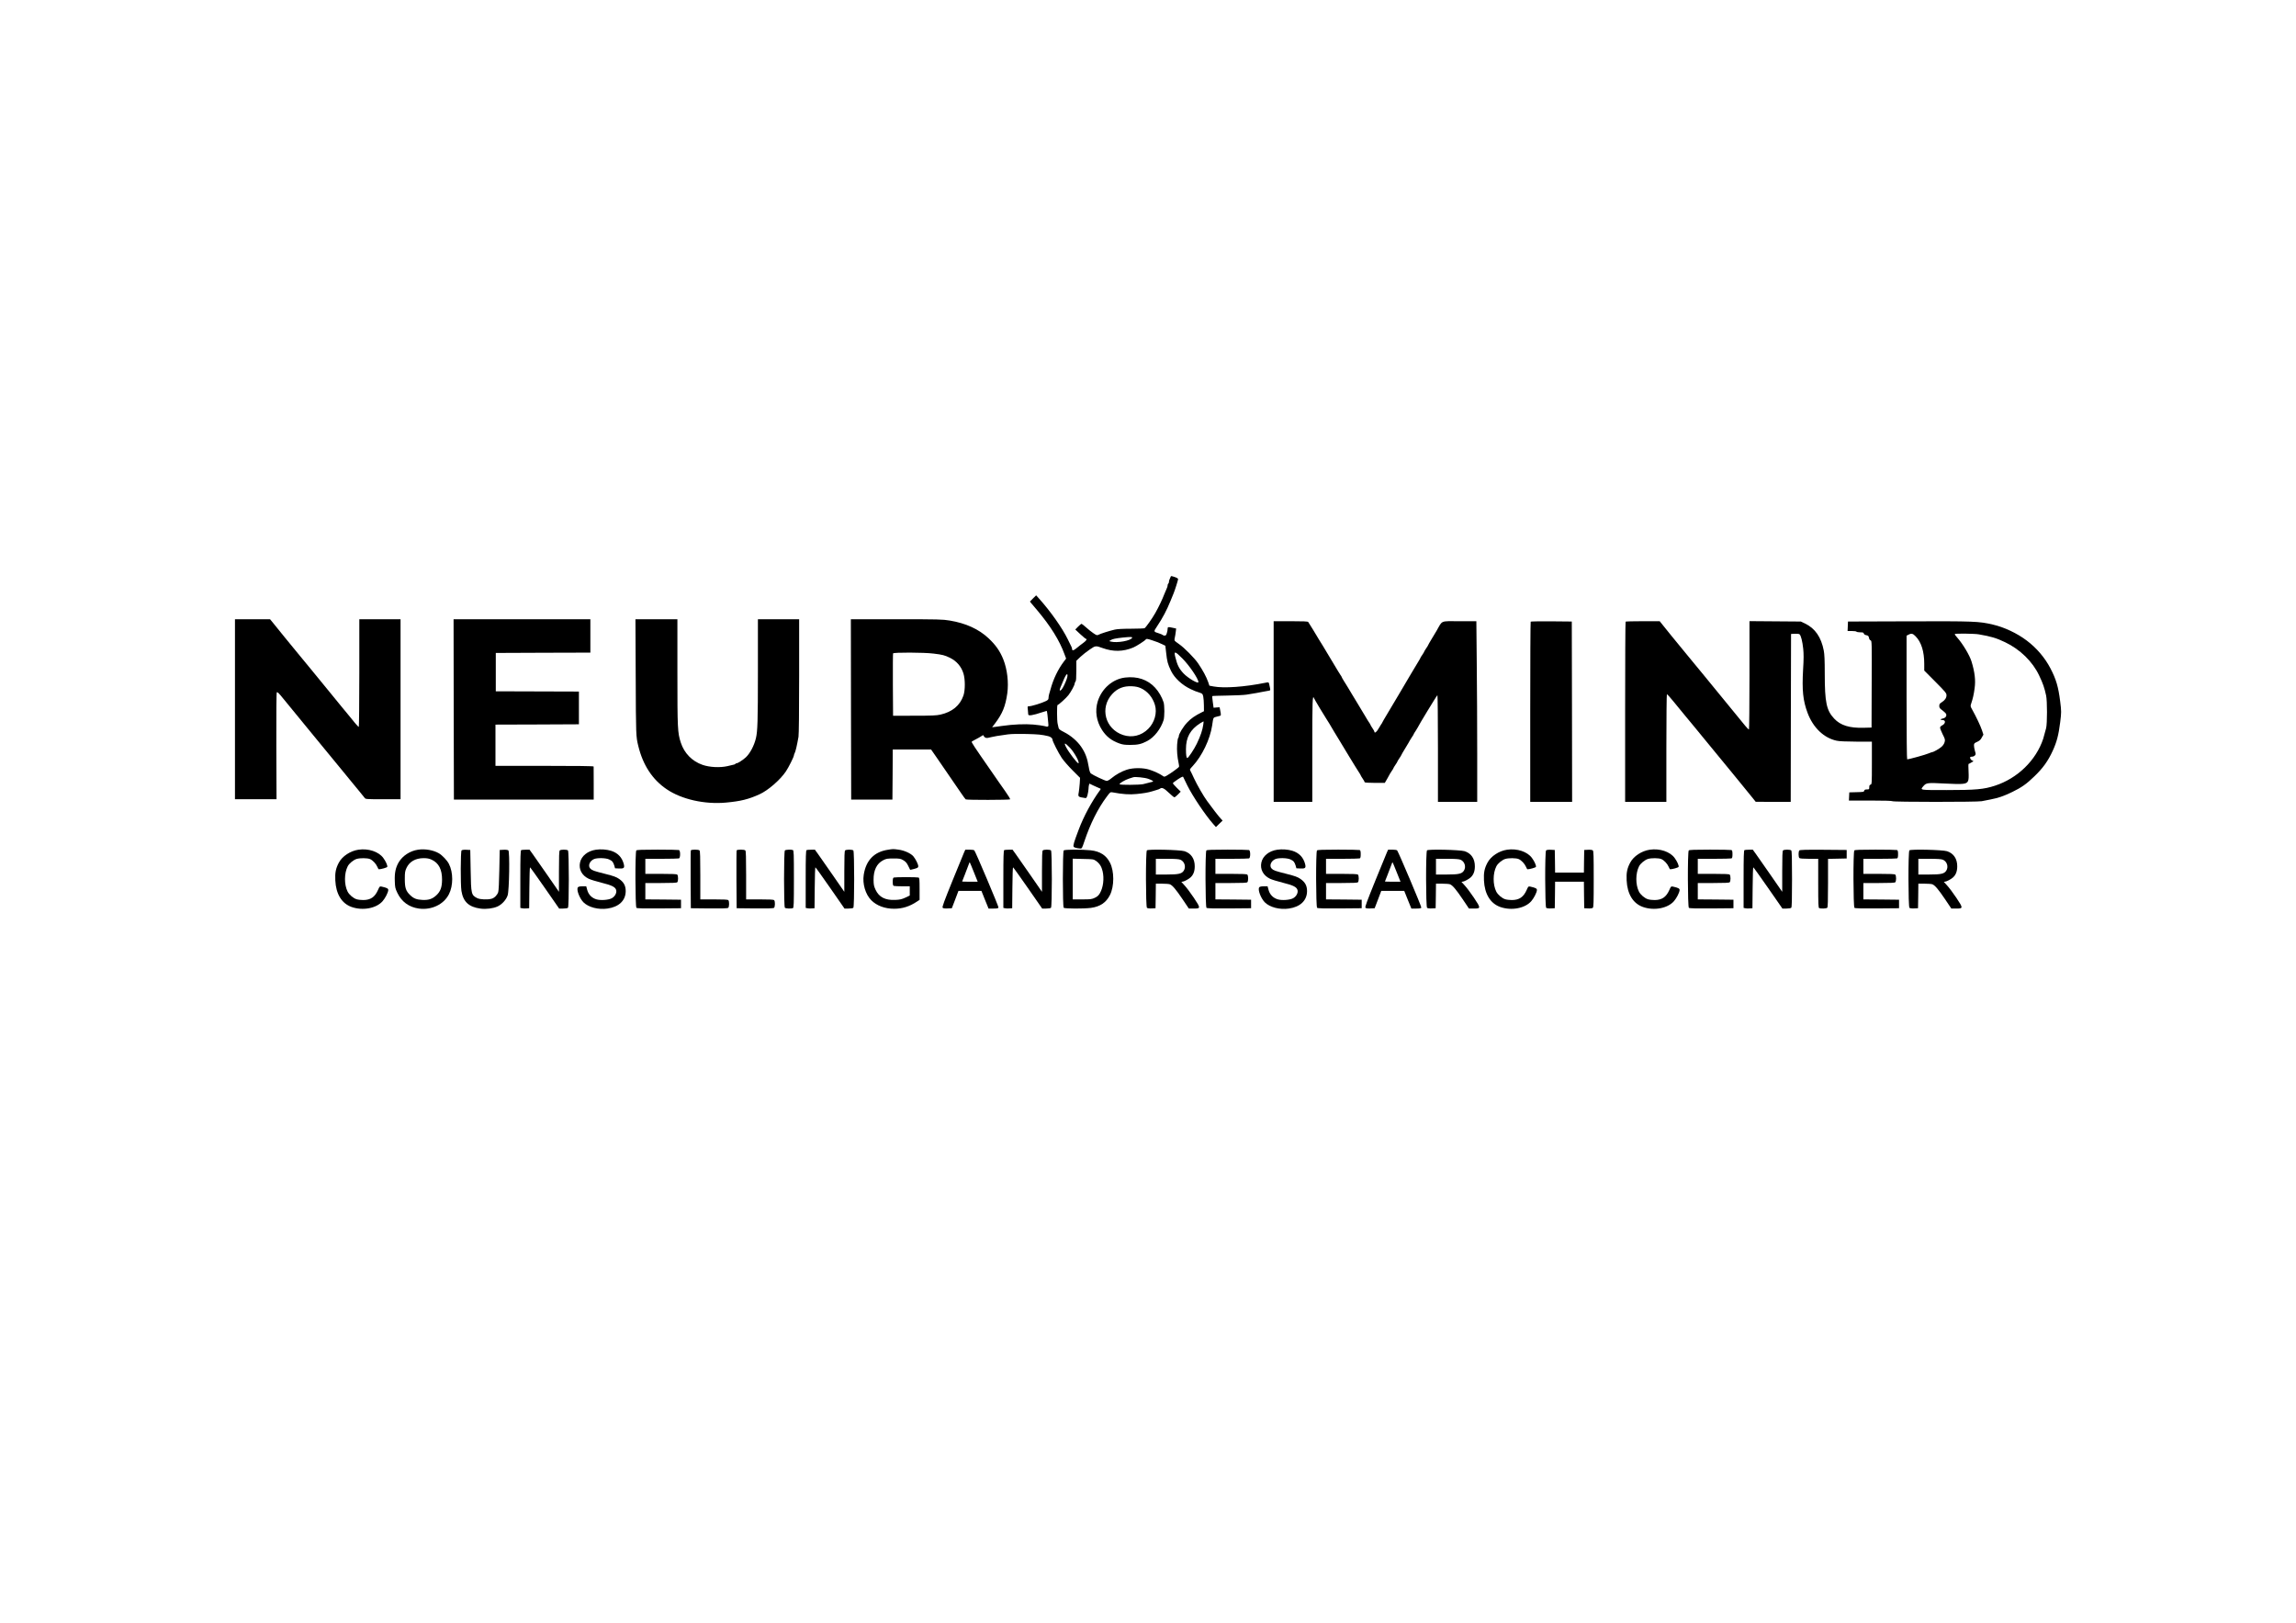 <?xml version="1.0" standalone="no"?>
<!DOCTYPE svg PUBLIC "-//W3C//DTD SVG 20010904//EN"
 "http://www.w3.org/TR/2001/REC-SVG-20010904/DTD/svg10.dtd">
<svg version="1.0" xmlns="http://www.w3.org/2000/svg"
 width="3508pt" height="2480pt" viewBox="0 0 3508 2480"
 preserveAspectRatio="xMidYMid meet">

<g transform="translate(0,2480) scale(0.1,-0.1)"
fill="#000000" stroke="none">
<path d="M17884 15983 c-3 -10 -10 -26 -15 -35 -5 -10 -9 -27 -9 -37 0 -11 -4
-23 -10 -26 -5 -3 -10 -15 -10 -26 0 -10 -4 -27 -9 -37 -9 -18 -28 -63 -41
-97 -32 -84 -85 -195 -138 -289 -46 -82 -143 -219 -164 -233 -7 -4 -101 -8
-208 -8 -127 0 -214 -5 -250 -14 -85 -20 -214 -61 -244 -77 -26 -13 -31 -11
-84 25 -31 21 -82 62 -112 90 -30 27 -60 50 -65 51 -6 0 -30 -20 -54 -44 l-42
-43 77 -72 c43 -39 81 -71 86 -71 23 0 3 -30 -39 -60 -27 -19 -71 -54 -100
-78 -50 -42 -73 -47 -73 -16 0 8 -4 22 -9 32 -5 9 -31 62 -57 116 -85 174
-263 426 -438 621 l-45 50 -48 -47 -47 -48 19 -24 c11 -13 51 -60 88 -104 208
-246 346 -468 422 -679 l24 -64 -35 -46 c-88 -116 -161 -267 -203 -423 -7 -25
-17 -59 -22 -76 -5 -17 -9 -42 -9 -57 0 -21 -8 -31 -37 -46 -67 -33 -222 -81
-265 -81 -19 0 -20 -4 -14 -52 3 -29 6 -61 6 -71 0 -27 66 -17 216 33 33 11
63 20 66 20 3 0 8 -28 12 -62 3 -35 9 -89 12 -120 7 -65 5 -67 -65 -49 -20 6
-93 15 -162 22 -125 11 -306 4 -479 -21 -36 -5 -84 -12 -108 -15 l-44 -5 44
57 c115 153 159 260 188 460 23 166 0 366 -60 518 -51 128 -117 222 -227 325
-149 139 -345 229 -592 270 -108 18 -166 20 -814 20 l-697 0 2 -1377 3 -1378
315 0 315 0 3 383 2 382 293 0 293 0 95 -137 c172 -251 307 -447 366 -533 32
-47 62 -88 68 -92 15 -11 673 -10 679 1 3 5 -31 62 -77 126 -45 64 -89 126
-97 138 -8 12 -62 89 -119 172 -261 375 -302 438 -294 445 4 4 33 20 63 36 30
15 68 37 83 47 16 11 29 18 30 16 25 -47 43 -52 122 -30 32 9 115 23 255 42
53 7 161 9 285 6 180 -5 229 -9 330 -33 35 -8 65 -31 65 -51 0 -26 91 -205
143 -283 28 -41 102 -126 165 -189 l114 -114 -5 -86 c-4 -47 -10 -108 -15
-136 -13 -69 -12 -70 102 -87 14 -2 21 8 32 47 7 28 14 68 15 90 0 22 4 50 7
62 l7 22 60 -29 c33 -16 73 -34 89 -40 28 -10 28 -11 12 -32 -125 -171 -248
-398 -324 -600 -73 -192 -87 -240 -79 -261 5 -14 46 -26 100 -30 26 -2 29 2
66 113 90 267 205 498 340 678 51 69 56 73 85 68 157 -30 265 -37 371 -26 105
10 180 23 235 40 14 4 45 13 70 21 25 7 49 16 54 21 27 23 63 6 133 -62 40
-38 78 -70 86 -70 7 0 32 19 55 43 l42 43 -60 59 c-33 33 -60 64 -60 70 0 5
35 32 77 60 59 38 78 46 81 35 3 -8 31 -67 63 -130 86 -171 275 -452 397 -590
l40 -45 51 50 51 49 -29 31 c-27 28 -137 169 -207 267 -55 74 -155 249 -201
348 -24 52 -48 103 -54 112 -13 25 -13 24 35 76 142 153 265 409 296 618 18
124 16 120 57 132 21 6 47 13 58 15 22 3 23 13 8 87 l-9 45 -46 -3 -46 -4 -12
87 c-7 47 -10 88 -7 91 2 3 105 6 228 8 123 2 256 8 294 14 132 21 190 31 240
42 28 5 67 13 88 16 43 7 41 -1 20 97 -7 36 -10 37 -63 26 -311 -63 -630 -86
-788 -56 l-64 12 -18 54 c-30 84 -81 179 -153 285 -55 82 -213 241 -291 295
-36 24 -67 49 -70 57 -3 7 -1 27 4 46 4 18 11 56 14 85 l6 51 -50 11 c-74 16
-80 15 -80 -15 0 -15 -5 -44 -12 -65 -9 -31 -16 -39 -34 -39 -13 0 -25 4 -28
9 -3 4 -29 16 -58 25 -86 27 -85 24 -30 107 85 127 148 246 206 389 21 52 42
104 47 115 19 45 69 203 69 218 0 9 -19 21 -49 31 -61 20 -60 20 -67 -1z
m-586 -925 c-15 -46 -233 -85 -327 -59 l-24 7 24 15 c26 17 74 27 184 39 118
12 147 11 143 -2z m303 -39 c75 -24 107 -37 163 -64 l41 -20 12 -105 c15 -137
24 -173 75 -279 53 -110 170 -218 303 -280 54 -26 68 -31 135 -53 41 -14 45
-18 54 -59 5 -24 10 -84 10 -134 l1 -90 -30 -15 c-110 -55 -169 -96 -226 -157
-63 -67 -129 -176 -129 -213 0 -10 -4 -21 -9 -24 -5 -4 -12 -48 -16 -99 -6
-88 2 -190 23 -286 6 -25 8 -49 6 -55 -5 -13 -133 -105 -187 -135 -38 -21 -39
-21 -65 -2 -45 31 -125 68 -198 92 -98 32 -251 32 -349 0 -80 -26 -169 -76
-236 -132 -26 -22 -57 -39 -69 -39 -23 0 -208 87 -243 114 -12 10 -23 41 -32
98 -22 135 -53 217 -115 308 -57 85 -159 173 -256 222 -66 33 -86 49 -90 68
-3 14 -9 41 -14 61 -12 44 -13 289 -2 289 15 0 131 105 166 150 42 54 96 155
96 179 0 9 6 23 13 30 8 8 12 55 12 164 l0 152 60 58 c33 31 97 82 143 113 91
62 91 62 197 24 162 -59 314 -57 470 8 43 17 180 105 190 122 9 14 23 13 96
-11z m-3336 -204 c135 -16 168 -25 247 -63 103 -50 175 -133 208 -240 28 -90
28 -256 0 -338 -53 -153 -171 -250 -351 -291 -61 -14 -133 -17 -399 -17 l-325
-1 -3 470 c-1 259 0 476 3 483 6 17 472 16 620 -3z m3798 -72 c106 -105 247
-313 247 -363 0 -33 -157 59 -227 132 -69 74 -96 127 -127 255 -23 91 -2 86
107 -24z m-1753 -262 c0 -27 -18 -78 -51 -148 -30 -62 -54 -91 -66 -80 -7 8 5
41 66 180 29 65 51 86 51 48z m2075 -748 c-12 -86 -40 -171 -99 -294 -38 -80
-130 -219 -145 -219 -14 0 -21 41 -21 136 0 180 65 298 219 396 25 15 47 28
49 28 2 0 1 -21 -3 -47z m-2036 -358 c68 -71 156 -235 126 -235 -18 0 -144
165 -185 243 -42 78 -20 75 59 -8z m1195 -473 c66 -24 87 -39 65 -45 -23 -7
-90 -24 -142 -36 -57 -13 -353 -15 -361 -2 -8 13 83 67 146 87 29 9 58 18 63
20 28 10 176 -5 229 -24z"/>
<path d="M17190 14449 c-189 -22 -357 -168 -418 -364 -45 -146 -21 -303 67
-439 65 -99 142 -159 259 -202 55 -20 85 -24 172 -24 117 0 168 12 261 61 106
57 205 184 248 320 6 19 11 80 11 134 0 54 -5 115 -11 134 -26 81 -76 167
-131 226 -115 124 -271 176 -458 154z m242 -163 c101 -46 179 -139 214 -255
36 -121 -5 -268 -102 -365 -104 -105 -247 -140 -384 -95 -274 90 -361 415
-167 626 81 88 175 125 302 119 59 -3 95 -11 137 -30z"/>
<path d="M3590 13965 l0 -1375 318 0 317 0 -3 812 c-1 497 1 815 7 821 10 10
31 -11 109 -108 85 -105 205 -251 422 -515 124 -150 259 -314 300 -365 41 -51
125 -152 185 -225 61 -73 119 -144 130 -159 11 -14 57 -71 104 -126 46 -55 89
-108 95 -117 10 -16 34 -18 278 -18 l268 0 0 1375 0 1375 -315 0 -315 0 0
-819 c0 -451 -4 -822 -8 -825 -7 -4 -65 63 -172 198 -14 18 -57 70 -96 116
-38 47 -107 130 -151 185 -92 114 -286 350 -311 380 -9 11 -98 119 -197 239
-170 207 -261 318 -378 464 l-51 62 -268 0 -268 0 0 -1375z"/>
<path d="M6932 13963 l3 -1378 1068 0 1068 0 0 248 c0 136 -1 252 -1 257 0 7
-257 10 -750 10 l-750 0 0 315 0 315 638 2 637 3 0 250 0 250 -635 2 -635 2 0
293 0 293 723 3 722 2 0 255 0 255 -1045 0 -1045 0 2 -1377z"/>
<path d="M9713 14453 c3 -892 4 -905 39 -1048 71 -293 216 -515 434 -662 228
-155 581 -234 906 -204 225 21 344 50 513 127 129 58 317 221 403 350 40 59
122 223 122 244 0 6 4 18 9 28 16 29 37 119 61 256 6 38 10 375 10 928 l0 868
-315 0 -315 0 0 -797 c0 -762 -5 -917 -31 -1023 -28 -115 -91 -232 -155 -291
-43 -39 -120 -89 -138 -89 -8 0 -17 -4 -20 -9 -6 -9 -10 -10 -121 -35 -113
-26 -274 -18 -380 19 -160 55 -280 178 -333 340 -49 152 -52 207 -52 1078 l0
807 -321 0 -320 0 4 -887z"/>
<path d="M19460 13930 l0 -1380 295 0 295 0 0 794 c0 754 3 852 27 789 7 -19
164 -281 193 -323 10 -14 27 -41 38 -60 15 -28 120 -202 162 -270 5 -8 66
-109 136 -225 70 -115 140 -229 156 -252 15 -23 28 -44 28 -48 0 -4 14 -26 30
-50 17 -24 30 -48 30 -54 0 -7 51 -11 154 -11 l154 0 34 58 c18 31 35 62 37
67 2 6 17 29 32 52 16 23 29 44 29 48 0 4 14 26 30 50 17 24 30 46 30 50 0 4
14 26 30 50 17 24 30 46 30 49 0 3 29 54 65 112 36 59 65 108 65 111 0 2 14
24 30 48 17 24 30 46 30 50 0 4 13 25 29 48 15 23 30 47 32 53 11 29 294 494
301 494 4 0 8 -367 8 -815 l0 -815 300 0 300 0 0 743 c0 408 -3 1029 -7 1380
l-6 637 -257 0 c-300 0 -257 18 -350 -145 -9 -16 -43 -72 -74 -123 -31 -51
-56 -95 -56 -98 0 -3 -13 -25 -30 -49 -16 -24 -30 -46 -30 -50 0 -4 -13 -26
-30 -50 -16 -24 -30 -46 -30 -50 0 -3 -11 -22 -24 -43 -13 -20 -67 -111 -121
-202 -54 -91 -136 -230 -183 -310 -47 -80 -123 -207 -169 -284 -46 -76 -83
-140 -83 -143 0 -3 -8 -17 -19 -31 -10 -15 -30 -47 -44 -72 -23 -42 -57 -66
-57 -40 0 6 -13 31 -30 55 -16 24 -30 47 -30 50 0 4 -9 20 -20 35 -11 15 -35
54 -54 87 -18 32 -70 119 -116 193 -45 74 -90 149 -100 165 -33 57 -84 140
-117 192 -18 29 -33 55 -33 59 0 3 -8 18 -19 32 -10 15 -28 43 -39 62 -11 19
-64 107 -117 195 -54 88 -106 176 -117 195 -11 19 -24 40 -28 45 -4 6 -17 26
-28 45 -30 53 -153 253 -164 268 -8 9 -74 12 -269 12 l-259 0 0 -1380z"/>
<path d="M23387 15303 c-4 -3 -7 -624 -7 -1380 l0 -1373 320 0 320 0 -2 1378
-3 1377 -311 3 c-171 1 -313 -1 -317 -5z"/>
<path d="M24837 15303 c-4 -3 -7 -624 -7 -1380 l0 -1373 315 0 315 0 0 819 c0
451 4 822 8 825 4 2 48 -45 97 -106 50 -61 130 -159 178 -217 48 -58 116 -140
150 -181 33 -41 91 -111 127 -155 111 -134 383 -465 420 -511 19 -24 80 -98
135 -165 129 -157 161 -197 210 -258 l40 -50 267 -1 268 0 2 1283 3 1282 58 3
c34 2 65 -2 72 -8 21 -18 44 -107 56 -222 8 -76 8 -158 -2 -316 -18 -317 -2
-474 68 -662 85 -227 249 -384 445 -426 43 -9 139 -13 301 -14 l237 0 0 -326
c0 -317 -1 -326 -20 -331 -15 -4 -20 -14 -20 -39 0 -32 -2 -34 -36 -34 -27 0
-37 -5 -41 -20 -5 -18 -15 -20 -117 -22 l-111 -3 -3 -62 -3 -63 330 0 c209 0
332 -4 336 -10 8 -13 1295 -14 1362 0 26 5 86 17 133 26 130 26 197 49 335
115 142 69 218 122 338 239 131 126 208 233 280 390 62 135 90 242 114 435 19
149 19 171 0 320 -28 223 -62 338 -149 505 -85 163 -213 313 -363 425 -147
111 -342 203 -515 243 -216 51 -286 53 -1300 50 l-915 -3 -3 -72 -3 -73 65 0
c36 0 68 -4 71 -10 3 -5 29 -10 57 -10 41 0 51 -3 55 -19 3 -12 17 -21 39 -25
28 -6 34 -12 40 -40 4 -22 13 -36 25 -39 18 -5 19 -26 16 -669 l-2 -663 -120
-3 c-217 -6 -354 36 -451 140 -118 125 -144 250 -144 686 0 201 -4 298 -15
353 -39 204 -132 339 -285 413 l-65 31 -392 3 -393 3 0 -825 c0 -454 -4 -827
-8 -830 -4 -2 -30 23 -57 56 -28 34 -66 80 -85 104 -114 138 -421 514 -568
694 -69 85 -129 157 -132 160 -3 3 -64 77 -135 164 -72 87 -165 202 -209 255
-43 53 -101 124 -128 159 l-50 62 -257 0 c-142 0 -261 -3 -264 -7z m4432 -225
c86 -87 131 -232 131 -418 l0 -104 170 -171 c156 -157 170 -174 170 -207 0
-41 -25 -77 -75 -108 -29 -18 -35 -28 -35 -55 0 -28 7 -38 49 -68 27 -20 52
-45 56 -56 10 -31 -11 -59 -50 -67 -42 -8 -46 -24 -6 -24 53 0 48 -56 -6 -82
-15 -7 -29 -21 -31 -31 -2 -10 15 -56 38 -102 39 -77 41 -85 31 -123 -7 -25
-25 -52 -47 -71 -33 -30 -124 -81 -142 -81 -5 0 -27 -8 -48 -17 -53 -23 -305
-93 -335 -93 -5 0 -9 364 -9 944 l0 945 28 14 c46 25 68 20 111 -25z m965 31
c191 -33 267 -56 401 -120 229 -109 420 -295 521 -509 56 -117 80 -185 106
-305 18 -81 18 -432 0 -500 -30 -113 -35 -131 -44 -160 -109 -331 -393 -607
-740 -719 -169 -55 -292 -66 -735 -66 -420 0 -408 -2 -358 58 46 54 61 56 326
42 293 -15 338 -10 359 41 9 22 11 63 7 145 -4 63 -3 114 1 114 4 0 22 9 41
21 l34 21 -24 12 c-13 6 -25 22 -27 34 -3 18 1 22 26 22 16 0 36 8 45 18 16
17 16 23 2 68 -8 27 -15 65 -15 84 0 32 4 37 49 57 37 17 54 33 71 67 l24 43
-22 67 c-21 64 -87 204 -149 315 -29 51 -29 54 -15 95 24 71 40 138 52 234 17
119 2 245 -48 408 -29 94 -134 269 -215 360 -26 28 -44 54 -40 58 11 10 302 7
367 -5z"/>
<path d="M5476 11819 c-123 -18 -246 -99 -298 -196 -47 -87 -61 -155 -55 -272
10 -210 98 -353 249 -407 171 -60 378 -21 474 89 39 45 82 127 86 167 3 25
-18 37 -99 55 -32 6 -33 5 -58 -52 -48 -108 -113 -152 -224 -153 -35 0 -81 5
-102 12 -49 14 -114 69 -138 117 -54 107 -53 281 2 387 22 44 89 98 136 112
52 16 165 15 204 -2 42 -18 92 -71 112 -118 8 -21 19 -38 23 -38 35 0 125 26
129 37 7 18 -22 84 -60 135 -70 97 -228 150 -381 127z"/>
<path d="M6386 11819 c-121 -18 -234 -92 -293 -190 -48 -81 -66 -163 -61 -288
3 -97 6 -112 39 -181 65 -136 178 -219 328 -240 192 -27 381 62 460 219 67
130 67 333 0 463 -27 54 -101 131 -153 162 -84 49 -214 72 -320 55z m210 -153
c108 -50 159 -150 158 -306 -1 -115 -24 -179 -88 -238 -61 -56 -118 -75 -213
-70 -89 4 -134 22 -189 76 -63 61 -79 110 -79 242 0 103 3 121 26 171 45 96
137 148 259 149 58 0 86 -6 126 -24z"/>
<path d="M9105 11819 c-126 -18 -222 -96 -243 -196 -22 -103 28 -197 131 -247
28 -14 117 -41 197 -61 162 -40 214 -67 225 -115 10 -44 -22 -99 -71 -124 -48
-25 -166 -34 -229 -16 -71 20 -122 71 -142 141 l-16 59 -57 0 c-39 0 -62 -5
-70 -15 -27 -33 23 -167 85 -230 77 -76 226 -115 367 -95 175 25 277 123 278
266 0 83 -29 137 -101 187 -44 30 -82 44 -209 76 -182 46 -203 54 -230 81 -41
41 -12 117 56 146 49 21 180 18 229 -5 49 -22 63 -39 80 -93 l12 -43 60 -3
c76 -4 89 8 73 70 -27 101 -92 169 -195 201 -66 20 -156 27 -230 16z"/>
<path d="M13570 11819 c-212 -31 -338 -160 -373 -382 -22 -139 26 -301 116
-391 83 -83 208 -129 347 -129 128 0 237 34 352 111 l38 25 0 167 c0 144 -2
169 -16 174 -9 3 -94 6 -189 6 -95 0 -180 -3 -189 -6 -12 -5 -16 -20 -16 -64
0 -44 4 -59 16 -64 9 -3 67 -6 130 -6 l114 0 0 -71 0 -70 -67 -32 c-55 -25
-83 -32 -154 -35 -153 -7 -248 42 -301 154 -26 56 -30 77 -31 152 -1 147 47
248 145 299 48 25 63 28 158 28 97 0 109 -2 152 -27 36 -22 52 -40 74 -85 15
-32 28 -59 30 -61 1 -1 29 5 63 14 53 15 61 20 61 41 0 29 -40 109 -75 151
-38 45 -139 91 -227 102 -82 11 -82 11 -158 -1z"/>
<path d="M19515 11819 c-126 -18 -222 -96 -243 -196 -22 -103 28 -197 131
-247 28 -14 117 -41 197 -61 162 -40 214 -67 225 -115 10 -44 -22 -99 -71
-124 -48 -25 -166 -34 -229 -16 -71 20 -122 71 -142 141 l-16 59 -57 0 c-39 0
-62 -5 -70 -15 -27 -33 23 -167 85 -230 77 -76 226 -115 367 -95 175 25 277
123 278 266 0 83 -29 137 -101 187 -44 30 -82 44 -209 76 -182 46 -203 54
-230 81 -41 41 -12 117 56 146 49 21 180 18 229 -5 49 -22 63 -39 80 -93 l12
-43 60 -3 c76 -4 89 8 73 70 -27 101 -92 169 -195 201 -66 20 -156 27 -230 16z"/>
<path d="M23026 11819 c-123 -18 -246 -99 -298 -196 -47 -87 -61 -155 -55
-272 10 -210 98 -353 249 -407 171 -60 378 -21 474 89 39 45 82 127 86 167 3
25 -18 37 -99 55 -32 6 -33 5 -58 -52 -48 -108 -113 -152 -224 -153 -35 0 -81
5 -102 12 -49 14 -114 69 -138 117 -54 107 -53 281 2 387 22 44 89 98 136 112
52 16 165 15 204 -2 42 -18 92 -71 112 -118 8 -21 19 -38 23 -38 35 0 125 26
129 37 7 18 -22 84 -60 135 -70 97 -228 150 -381 127z"/>
<path d="M25206 11819 c-123 -18 -246 -99 -298 -196 -47 -87 -61 -155 -55
-272 10 -210 98 -353 249 -407 171 -60 378 -21 474 89 39 45 82 127 86 167 3
25 -18 37 -99 55 -32 6 -33 5 -58 -52 -48 -108 -113 -152 -224 -153 -35 0 -81
5 -102 12 -49 14 -114 69 -138 117 -54 107 -53 281 2 387 22 44 89 98 136 112
52 16 165 15 204 -2 42 -18 92 -71 112 -118 8 -21 19 -38 23 -38 35 0 125 26
129 37 7 18 -22 84 -60 135 -70 97 -228 150 -381 127z"/>
<path d="M7052 11808 c-15 -15 -17 -521 -2 -618 27 -167 113 -247 293 -271 83
-11 189 2 257 32 66 29 134 102 156 170 25 77 34 668 11 688 -10 7 -38 11 -74
9 l-58 -3 -6 -305 c-3 -187 -10 -318 -17 -339 -16 -47 -58 -89 -101 -101 -62
-17 -177 -12 -219 9 -92 47 -95 60 -101 426 l-6 310 -60 3 c-38 2 -65 -2 -73
-10z"/>
<path d="M7963 11813 c-10 -4 -13 -102 -13 -444 l0 -439 23 -5 c13 -4 43 -5
68 -3 l44 3 3 313 c1 171 6 312 10 312 4 0 106 -142 226 -315 l219 -315 62 0
c34 0 66 5 73 12 17 17 17 859 0 876 -7 7 -35 12 -63 12 -28 0 -56 -5 -63 -12
-9 -9 -12 -94 -12 -322 l0 -310 -180 260 c-99 142 -201 287 -225 322 l-45 62
-57 -1 c-32 0 -64 -3 -70 -6z"/>
<path d="M9722 11808 c-19 -19 -17 -861 2 -877 9 -8 109 -11 347 -9 l334 3 0
65 0 65 -272 3 -273 2 0 125 0 125 238 0 c172 0 241 3 250 12 16 16 16 100 0
116 -9 9 -78 12 -250 12 l-238 0 0 115 0 115 249 0 c137 0 256 3 265 6 23 9
23 119 0 128 -9 3 -156 6 -328 6 -229 0 -315 -3 -324 -12z"/>
<path d="M10555 11808 c-3 -7 -4 -209 -3 -448 l3 -435 279 -3 c197 -2 283 1
292 9 17 14 19 100 2 117 -9 9 -72 12 -220 12 l-208 0 0 368 c0 273 -3 371
-12 380 -16 16 -127 16 -133 0z"/>
<path d="M11255 11808 c-3 -7 -4 -209 -3 -448 l3 -435 279 -3 c197 -2 283 1
292 9 17 14 19 100 2 117 -9 9 -72 12 -220 12 l-208 0 0 368 c0 273 -3 371
-12 380 -16 16 -127 16 -133 0z"/>
<path d="M11992 11808 c-17 -17 -17 -859 0 -876 12 -12 95 -16 122 -6 14 5 16
54 16 444 0 390 -2 439 -16 444 -27 10 -110 6 -122 -6z"/>
<path d="M12323 11813 c-10 -4 -13 -102 -13 -444 l0 -439 23 -5 c13 -4 43 -5
68 -3 l44 3 3 313 c1 171 6 312 10 312 4 0 106 -142 226 -315 l219 -315 61 0
c35 0 67 5 74 12 17 17 17 859 0 876 -7 7 -35 12 -63 12 -28 0 -56 -5 -63 -12
-9 -9 -12 -94 -12 -322 l0 -310 -180 260 c-99 142 -201 287 -225 322 l-45 62
-57 -1 c-32 0 -64 -3 -70 -6z"/>
<path d="M14730 11778 c-10 -24 -91 -220 -179 -437 -124 -306 -158 -398 -149
-408 8 -10 30 -13 76 -11 l65 3 51 133 50 132 175 0 176 0 54 -135 55 -135 73
0 c56 0 75 4 79 15 5 13 -345 840 -369 873 -6 7 -34 12 -74 12 l-64 0 -19 -42z
m150 -303 l58 -145 -119 0 c-65 0 -119 2 -119 3 0 2 17 46 39 99 21 52 46 118
56 147 9 29 19 50 22 47 3 -3 31 -71 63 -151z"/>
<path d="M15343 11813 c-10 -4 -13 -102 -13 -444 l0 -439 23 -5 c13 -4 43 -5
68 -3 l44 3 3 313 c1 171 6 312 10 312 4 0 106 -142 226 -315 l219 -315 61 0
c35 0 67 5 74 12 17 17 17 859 0 876 -7 7 -35 12 -63 12 -28 0 -56 -5 -63 -12
-9 -9 -12 -94 -12 -322 l0 -310 -180 260 c-99 142 -201 287 -225 322 l-45 62
-57 -1 c-32 0 -64 -3 -70 -6z"/>
<path d="M16252 11808 c-17 -17 -17 -859 0 -876 15 -15 304 -16 415 -2 142 19
233 81 292 197 67 133 67 364 0 494 -57 113 -153 174 -295 189 -132 14 -397
13 -412 -2z m494 -160 c52 -37 84 -86 100 -156 27 -113 10 -250 -40 -336 -21
-37 -40 -53 -79 -72 -47 -22 -65 -24 -194 -24 l-143 0 0 311 0 311 158 -4
c154 -3 160 -4 198 -30z"/>
<path d="M17523 11809 c-20 -20 -18 -862 1 -878 9 -7 38 -11 73 -9 l58 3 3
188 2 187 95 0 c51 0 105 -4 118 -9 40 -15 91 -75 194 -227 l97 -144 72 0
c111 0 111 4 4 165 -50 75 -114 159 -141 188 -27 28 -49 52 -49 54 0 2 7 3 15
3 22 0 95 38 123 64 45 40 66 95 66 171 1 115 -56 199 -156 231 -72 22 -556
33 -575 13z m512 -143 c64 -27 89 -110 51 -168 -31 -47 -79 -58 -261 -58
l-165 0 0 120 0 120 170 0 c125 0 180 -4 205 -14z"/>
<path d="M18432 11808 c-19 -19 -17 -861 2 -877 9 -8 109 -11 347 -9 l334 3 0
65 0 65 -272 3 -273 2 0 125 0 125 238 0 c172 0 241 3 250 12 16 16 16 100 0
116 -9 9 -78 12 -250 12 l-238 0 0 115 0 115 249 0 c137 0 256 3 265 6 23 9
23 119 0 128 -9 3 -156 6 -328 6 -229 0 -315 -3 -324 -12z"/>
<path d="M20122 11808 c-19 -19 -17 -861 2 -877 9 -8 109 -11 347 -9 l334 3 0
65 0 65 -272 3 -273 2 0 125 0 125 238 0 c172 0 241 3 250 12 7 7 12 33 12 58
0 25 -5 51 -12 58 -9 9 -78 12 -250 12 l-238 0 0 115 0 115 249 0 c137 0 256
3 265 6 12 5 16 20 16 64 0 44 -4 59 -16 64 -9 3 -156 6 -328 6 -229 0 -315
-3 -324 -12z"/>
<path d="M21190 11778 c-10 -24 -91 -220 -179 -437 -124 -306 -158 -398 -149
-408 8 -10 30 -13 76 -11 l65 3 51 133 50 132 175 0 176 0 54 -135 55 -135 73
0 c56 0 75 4 79 15 5 13 -345 840 -369 873 -6 7 -34 12 -74 12 l-64 0 -19 -42z
m150 -303 l58 -145 -119 0 c-65 0 -119 2 -119 3 0 2 17 46 39 99 21 52 46 118
56 147 9 29 19 50 22 47 3 -3 31 -71 63 -151z"/>
<path d="M21803 11809 c-20 -20 -18 -862 1 -878 9 -7 38 -11 73 -9 l58 3 3
188 2 187 95 0 c51 0 105 -4 118 -9 40 -15 91 -75 194 -227 l97 -144 72 0
c111 0 111 4 4 165 -50 75 -114 159 -141 188 -27 28 -49 52 -49 54 0 2 7 3 15
3 22 0 95 38 123 64 45 40 66 95 66 171 1 115 -56 199 -156 231 -72 22 -556
33 -575 13z m512 -143 c64 -27 89 -110 51 -168 -31 -47 -79 -58 -261 -58
l-165 0 0 120 0 120 170 0 c125 0 180 -4 205 -14z"/>
<path d="M23622 11808 c-19 -19 -17 -861 2 -877 9 -7 38 -11 73 -9 l58 3 3
203 2 202 220 0 220 0 2 -202 3 -203 58 -3 c35 -2 64 2 73 9 12 9 14 82 14
439 0 357 -2 430 -14 439 -9 7 -38 11 -73 9 l-58 -3 -3 -172 -2 -173 -220 0
-220 0 -2 173 -3 172 -60 3 c-38 2 -65 -2 -73 -10z"/>
<path d="M25802 11808 c-19 -19 -17 -861 2 -877 9 -8 109 -11 347 -9 l334 3 0
65 0 65 -272 3 -273 2 0 125 0 125 238 0 c172 0 241 3 250 12 7 7 12 33 12 58
0 25 -5 51 -12 58 -9 9 -78 12 -250 12 l-238 0 0 115 0 115 249 0 c137 0 256
3 265 6 12 5 16 20 16 64 0 44 -4 59 -16 64 -9 3 -156 6 -328 6 -229 0 -315
-3 -324 -12z"/>
<path d="M26653 11813 c-10 -4 -13 -102 -13 -444 l0 -439 23 -5 c13 -4 43 -5
68 -3 l44 3 3 313 c1 171 6 312 10 312 4 0 106 -142 226 -315 l219 -315 62 0
c34 0 66 5 73 12 9 9 12 120 12 438 0 318 -3 429 -12 438 -7 7 -35 12 -63 12
-28 0 -56 -5 -63 -12 -9 -9 -12 -94 -12 -322 l0 -310 -180 260 c-99 142 -201
287 -225 322 l-45 62 -57 -1 c-32 0 -64 -3 -70 -6z"/>
<path d="M27492 11808 c-16 -16 -16 -100 0 -116 8 -8 56 -12 150 -12 l138 0 0
-374 c0 -332 2 -375 16 -380 27 -10 110 -6 122 6 9 9 12 107 12 380 l0 367
143 3 142 3 0 65 0 65 -355 3 c-268 2 -359 -1 -368 -10z"/>
<path d="M28332 11808 c-19 -19 -17 -861 2 -877 9 -8 109 -11 347 -9 l334 3 0
65 0 65 -272 3 -273 2 0 125 0 125 238 0 c172 0 241 3 250 12 7 7 12 33 12 58
0 25 -5 51 -12 58 -9 9 -78 12 -250 12 l-238 0 0 115 0 115 249 0 c137 0 256
3 265 6 12 5 16 20 16 64 0 44 -4 59 -16 64 -9 3 -156 6 -328 6 -229 0 -315
-3 -324 -12z"/>
<path d="M29173 11809 c-20 -20 -18 -862 1 -878 9 -7 38 -11 73 -9 l58 3 3
188 2 187 95 0 c51 0 105 -4 118 -9 40 -15 91 -75 194 -227 l97 -144 72 0
c111 0 111 4 4 165 -50 75 -114 159 -141 188 -27 28 -49 52 -49 54 0 2 7 3 15
3 22 0 95 38 123 64 45 40 66 95 66 171 1 115 -56 199 -156 231 -72 22 -556
33 -575 13z m512 -143 c64 -27 89 -110 51 -168 -31 -47 -79 -58 -261 -58
l-165 0 0 120 0 120 170 0 c125 0 180 -4 205 -14z"/>
</g>
</svg>
